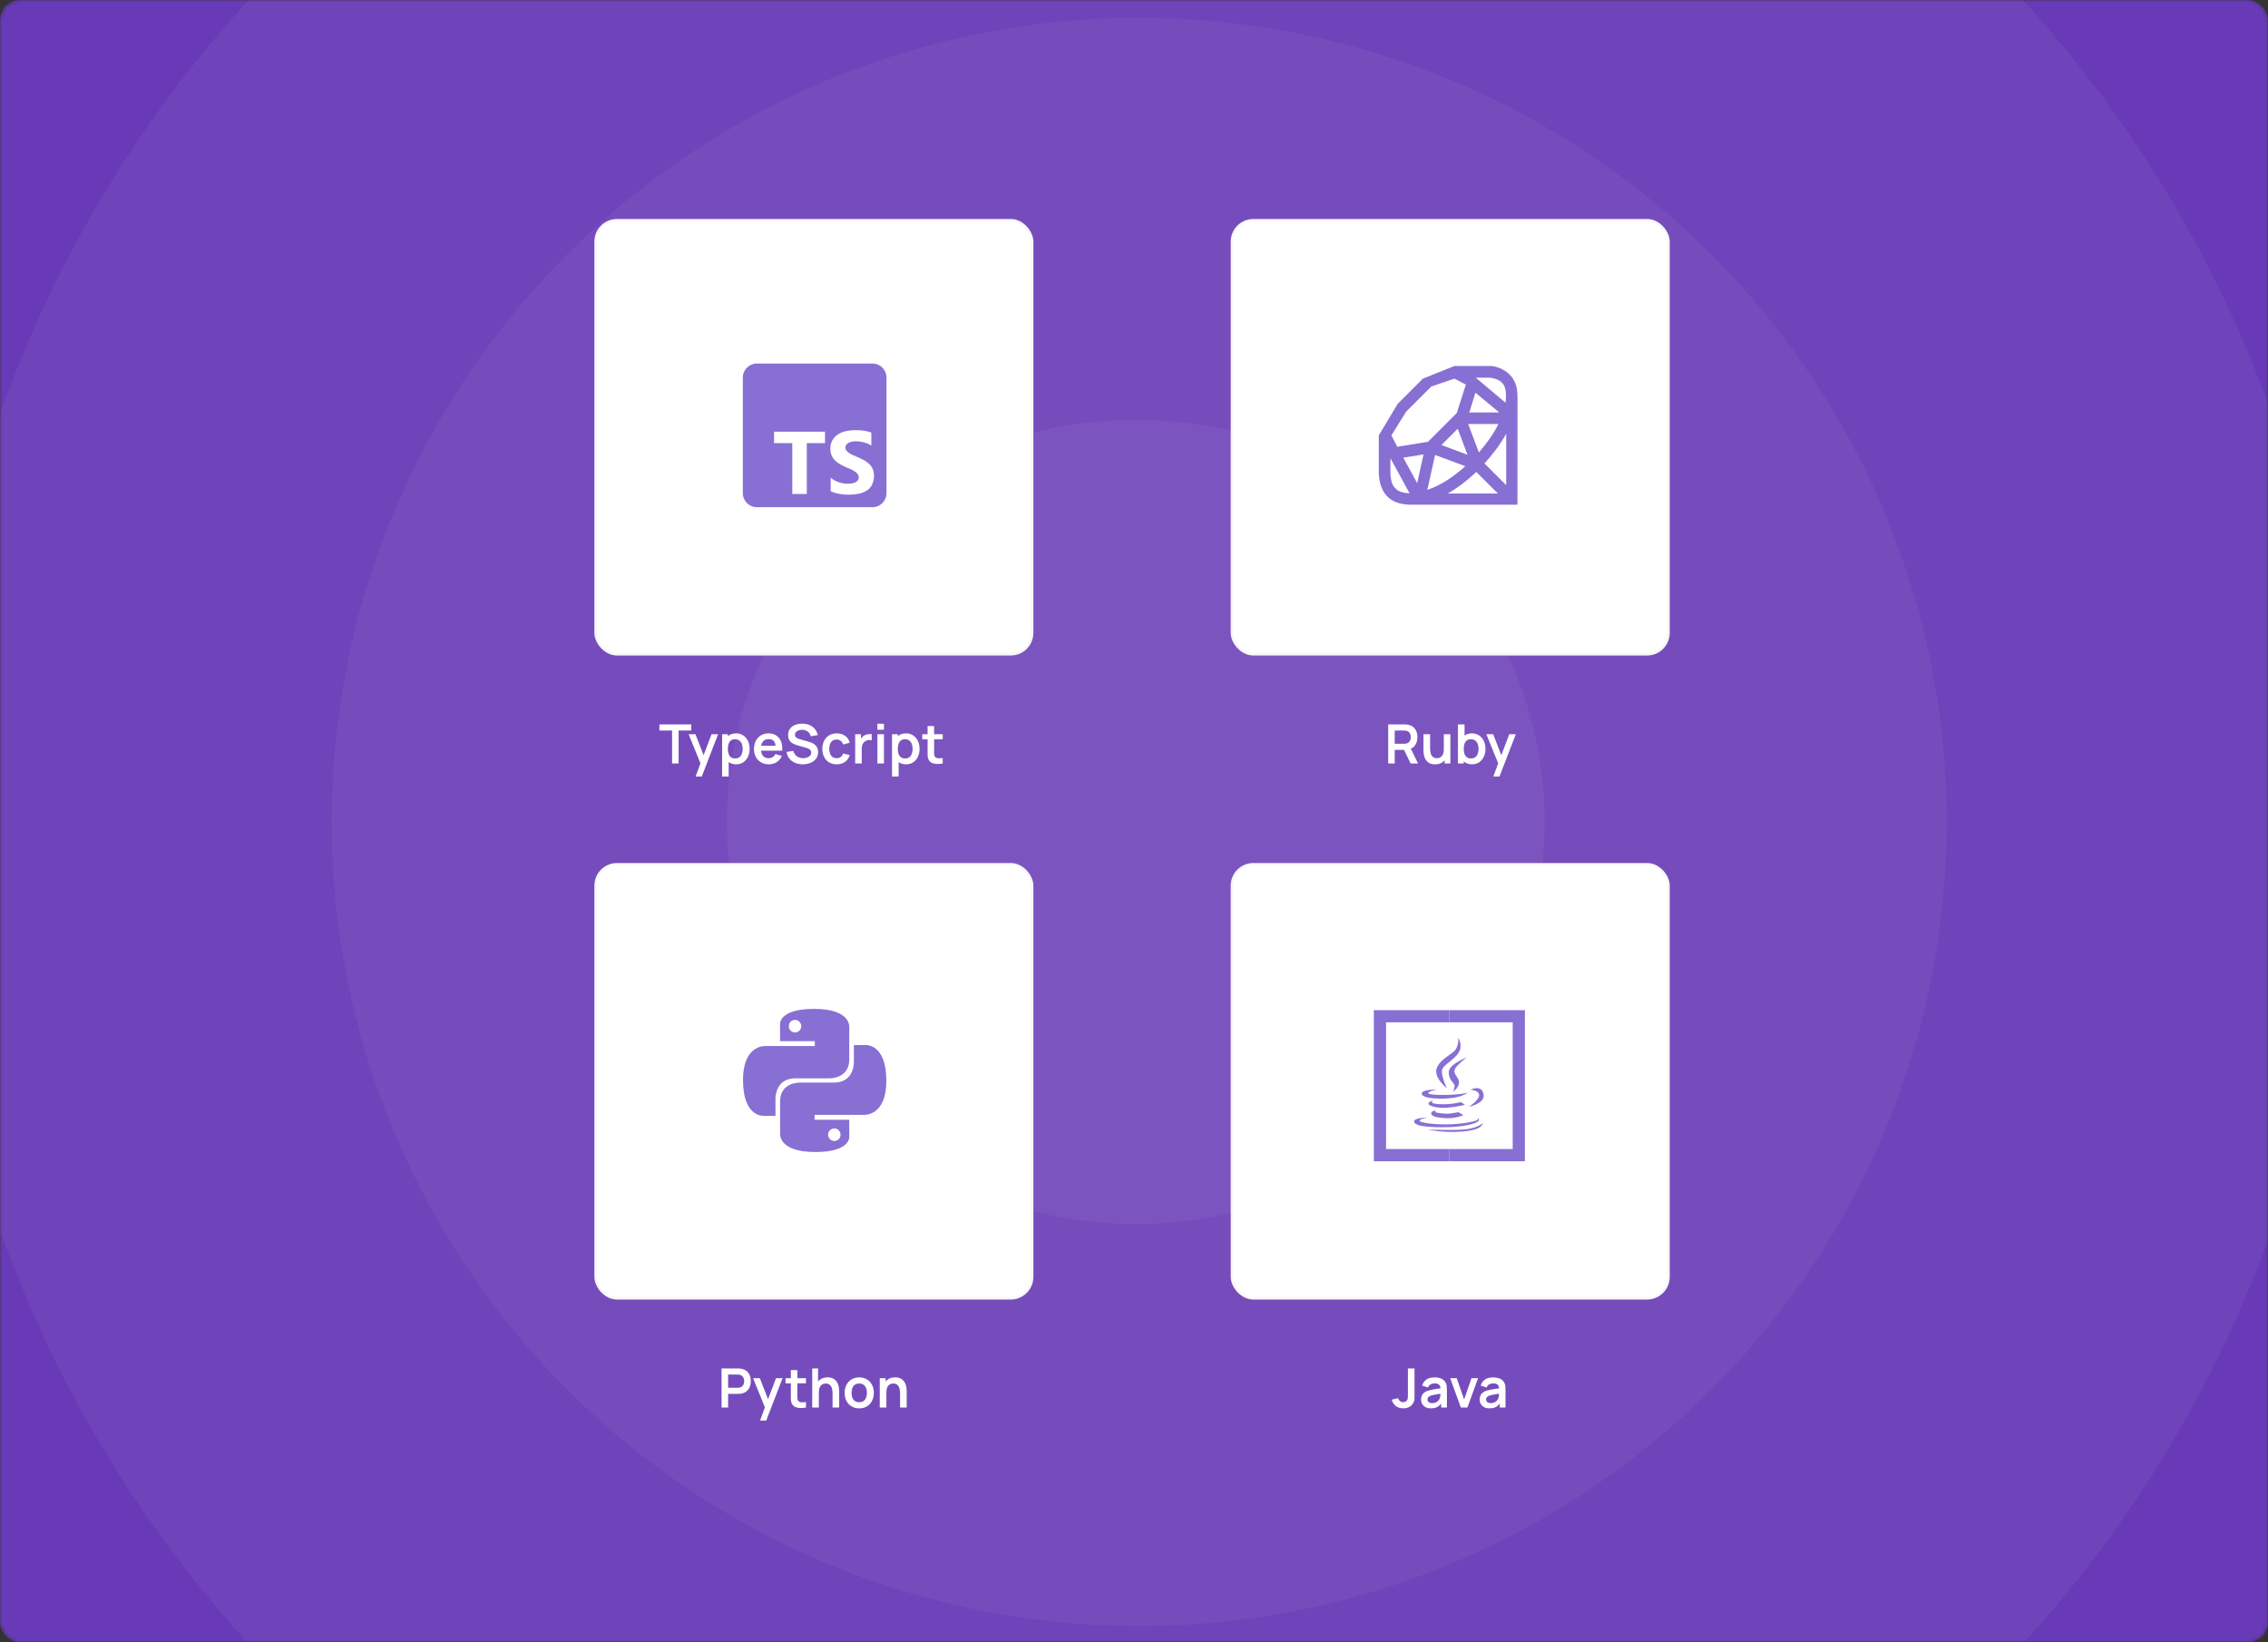 <svg width="580" height="420" viewBox="0 0 580 420" fill="none" xmlns="http://www.w3.org/2000/svg">
<rect x="0" y="0" width="580" height="420" fill="#333333" stroke="none"/>
<mask id="mask0_2476_44696" style="mask-type:alpha" maskUnits="userSpaceOnUse" x="0" y="0" width="580" height="420">
<rect width="580" height="420" rx="5" fill="#3EDE9C"/>
</mask>
<g mask="url(#mask0_2476_44696)">
<rect width="580" height="420" rx="5" fill="#683AB7"/>
<ellipse cx="290.454" cy="210.197" rx="310.197" ry="308.454" transform="rotate(-90 290.454 210.197)" fill="white" fill-opacity="0.05"/>
<ellipse cx="291.328" cy="210.197" rx="205.636" ry="206.508" transform="rotate(-90 291.328 210.197)" fill="white" fill-opacity="0.05"/>
<ellipse cx="290.451" cy="210.198" rx="102.818" ry="104.561" transform="rotate(-90 290.451 210.198)" fill="white" fill-opacity="0.05"/>
</g>
<rect x="152.315" y="56.315" width="111.641" height="111.01" rx="5.469" fill="white" stroke="#F7F7F8" stroke-width="0.631"/>
<path d="M171.869 195.256V186.829H168.634V185.26H176.777V186.829H173.542V195.256H171.869ZM177.897 198.588L179.34 194.624L179.368 195.79L176.099 187.759H177.841L180.16 193.701H179.715L181.971 187.759H183.644L179.465 198.588H177.897ZM188.282 195.464C187.551 195.464 186.938 195.291 186.443 194.943C185.948 194.596 185.575 194.124 185.325 193.527C185.075 192.926 184.95 192.252 184.95 191.507C184.95 190.753 185.075 190.077 185.325 189.48C185.575 188.883 185.941 188.414 186.422 188.071C186.908 187.724 187.507 187.55 188.22 187.55C188.928 187.55 189.541 187.724 190.06 188.071C190.583 188.414 190.987 188.883 191.274 189.48C191.561 190.073 191.705 190.748 191.705 191.507C191.705 192.257 191.564 192.93 191.281 193.527C190.999 194.124 190.601 194.596 190.087 194.943C189.574 195.291 188.972 195.464 188.282 195.464ZM184.666 198.588V187.759H186.144V193.021H186.353V198.588H184.666ZM188.026 193.965C188.461 193.965 188.819 193.856 189.102 193.638C189.384 193.421 189.592 193.127 189.726 192.757C189.865 192.382 189.935 191.965 189.935 191.507C189.935 191.054 189.865 190.642 189.726 190.272C189.588 189.897 189.372 189.601 189.081 189.383C188.789 189.161 188.419 189.05 187.97 189.05C187.544 189.05 187.197 189.154 186.929 189.362C186.66 189.566 186.461 189.853 186.332 190.223C186.207 190.589 186.144 191.017 186.144 191.507C186.144 191.993 186.207 192.421 186.332 192.792C186.461 193.162 186.663 193.451 186.936 193.659C187.213 193.863 187.577 193.965 188.026 193.965ZM196.643 195.464C195.884 195.464 195.218 195.3 194.644 194.971C194.07 194.643 193.621 194.187 193.297 193.604C192.978 193.021 192.818 192.35 192.818 191.591C192.818 190.771 192.976 190.061 193.29 189.459C193.605 188.853 194.042 188.384 194.602 188.05C195.162 187.717 195.81 187.55 196.546 187.55C197.324 187.55 197.983 187.733 198.525 188.099C199.071 188.46 199.476 188.971 199.739 189.633C200.003 190.295 200.103 191.075 200.038 191.972H198.379V191.362C198.374 190.547 198.231 189.952 197.948 189.577C197.666 189.203 197.222 189.015 196.616 189.015C195.931 189.015 195.422 189.228 195.088 189.654C194.755 190.075 194.589 190.693 194.589 191.507C194.589 192.266 194.755 192.854 195.088 193.271C195.422 193.687 195.907 193.895 196.546 193.895C196.958 193.895 197.312 193.805 197.608 193.625C197.909 193.439 198.14 193.173 198.302 192.826L199.955 193.326C199.668 194.002 199.223 194.527 198.622 194.902C198.025 195.277 197.365 195.464 196.643 195.464ZM194.061 191.972V190.709H199.219V191.972H194.061ZM205.287 195.464C204.555 195.464 203.896 195.337 203.308 195.082C202.725 194.828 202.244 194.464 201.864 193.992C201.49 193.516 201.251 192.951 201.149 192.299L202.885 192.035C203.033 192.627 203.336 193.085 203.794 193.409C204.257 193.733 204.789 193.895 205.391 193.895C205.747 193.895 206.083 193.84 206.397 193.729C206.712 193.618 206.967 193.456 207.161 193.243C207.36 193.03 207.459 192.768 207.459 192.458C207.459 192.319 207.436 192.192 207.39 192.077C207.344 191.956 207.274 191.85 207.182 191.757C207.094 191.665 206.978 191.581 206.835 191.507C206.696 191.429 206.534 191.362 206.349 191.306L203.766 190.542C203.544 190.478 203.304 190.392 203.044 190.286C202.79 190.174 202.547 190.024 202.316 189.834C202.089 189.64 201.901 189.395 201.753 189.099C201.61 188.798 201.538 188.427 201.538 187.988C201.538 187.345 201.7 186.805 202.024 186.37C202.353 185.931 202.792 185.602 203.343 185.385C203.898 185.167 204.514 185.061 205.189 185.065C205.874 185.07 206.485 185.188 207.022 185.419C207.559 185.646 208.008 185.977 208.369 186.412C208.73 186.847 208.984 187.372 209.132 187.988L207.334 188.3C207.26 187.948 207.117 187.65 206.904 187.405C206.696 187.155 206.439 186.965 206.134 186.835C205.833 186.706 205.511 186.636 205.169 186.627C204.835 186.623 204.525 186.674 204.238 186.78C203.956 186.882 203.727 187.03 203.551 187.224C203.38 187.419 203.294 187.645 203.294 187.905C203.294 188.15 203.368 188.351 203.517 188.508C203.665 188.661 203.847 188.784 204.065 188.876C204.287 188.964 204.511 189.038 204.738 189.099L206.529 189.598C206.775 189.663 207.05 189.751 207.355 189.862C207.661 189.973 207.955 190.128 208.237 190.327C208.519 190.526 208.751 190.788 208.931 191.112C209.116 191.436 209.209 191.847 209.209 192.347C209.209 192.866 209.1 193.321 208.882 193.715C208.67 194.104 208.38 194.427 208.015 194.687C207.649 194.946 207.23 195.14 206.758 195.27C206.291 195.399 205.8 195.464 205.287 195.464ZM213.967 195.464C213.194 195.464 212.535 195.293 211.989 194.95C211.443 194.603 211.024 194.131 210.732 193.534C210.445 192.937 210.299 192.262 210.295 191.507C210.299 190.739 210.45 190.059 210.746 189.466C211.047 188.869 211.473 188.402 212.023 188.064C212.574 187.722 213.229 187.55 213.988 187.55C214.839 187.55 215.559 187.766 216.147 188.196C216.739 188.622 217.126 189.205 217.306 189.945L215.64 190.397C215.51 189.994 215.295 189.682 214.994 189.459C214.694 189.233 214.351 189.119 213.967 189.119C213.532 189.119 213.173 189.223 212.891 189.432C212.609 189.635 212.4 189.918 212.266 190.279C212.132 190.64 212.065 191.049 212.065 191.507C212.065 192.22 212.225 192.796 212.544 193.236C212.863 193.675 213.338 193.895 213.967 193.895C214.411 193.895 214.761 193.793 215.015 193.59C215.274 193.386 215.469 193.092 215.598 192.708L217.306 193.09C217.075 193.854 216.67 194.441 216.091 194.853C215.513 195.26 214.805 195.464 213.967 195.464ZM218.697 195.256V187.759H220.176V189.584L219.995 189.348C220.088 189.099 220.21 188.872 220.363 188.668C220.52 188.46 220.708 188.289 220.925 188.154C221.111 188.029 221.314 187.932 221.536 187.863C221.763 187.789 221.994 187.745 222.23 187.731C222.466 187.712 222.696 187.722 222.918 187.759V189.321C222.696 189.256 222.439 189.235 222.147 189.258C221.86 189.281 221.601 189.362 221.37 189.501C221.138 189.626 220.949 189.786 220.8 189.98C220.657 190.174 220.551 190.397 220.481 190.647C220.412 190.892 220.377 191.158 220.377 191.445V195.256H218.697ZM224.381 186.62V185.086H226.054V186.62H224.381ZM224.381 195.256V187.759H226.054V195.256H224.381ZM231.736 195.464C231.005 195.464 230.392 195.291 229.897 194.943C229.402 194.596 229.029 194.124 228.779 193.527C228.529 192.926 228.404 192.252 228.404 191.507C228.404 190.753 228.529 190.077 228.779 189.48C229.029 188.883 229.395 188.414 229.876 188.071C230.362 187.724 230.961 187.55 231.674 187.55C232.382 187.55 232.995 187.724 233.513 188.071C234.036 188.414 234.441 188.883 234.728 189.48C235.015 190.073 235.159 190.748 235.159 191.507C235.159 192.257 235.017 192.93 234.735 193.527C234.453 194.124 234.055 194.596 233.541 194.943C233.028 195.291 232.426 195.464 231.736 195.464ZM228.12 198.588V187.759H229.598V193.021H229.807V198.588H228.12ZM231.479 193.965C231.915 193.965 232.273 193.856 232.555 193.638C232.838 193.421 233.046 193.127 233.18 192.757C233.319 192.382 233.388 191.965 233.388 191.507C233.388 191.054 233.319 190.642 233.18 190.272C233.041 189.897 232.826 189.601 232.535 189.383C232.243 189.161 231.873 189.05 231.424 189.05C230.998 189.05 230.651 189.154 230.383 189.362C230.114 189.566 229.915 189.853 229.786 190.223C229.661 190.589 229.598 191.017 229.598 191.507C229.598 191.993 229.661 192.421 229.786 192.792C229.915 193.162 230.117 193.451 230.39 193.659C230.667 193.863 231.031 193.965 231.479 193.965ZM241.083 195.256C240.588 195.348 240.102 195.388 239.625 195.374C239.153 195.365 238.73 195.279 238.355 195.117C237.98 194.95 237.695 194.689 237.501 194.333C237.33 194.009 237.239 193.678 237.23 193.34C237.221 193.002 237.216 192.62 237.216 192.195V185.676H238.882V192.097C238.882 192.398 238.885 192.662 238.889 192.889C238.899 193.115 238.947 193.301 239.035 193.444C239.202 193.722 239.468 193.877 239.833 193.909C240.199 193.942 240.615 193.923 241.083 193.854V195.256ZM235.856 189.071V187.759H241.083V189.071H235.856Z" fill="white"/>
<rect x="315.05" y="56.315" width="111.641" height="111.01" rx="5.469" fill="white" stroke="#F7F7F8" stroke-width="0.631"/>
<path d="M355.003 195.256V185.26H359.133C359.23 185.26 359.355 185.264 359.508 185.274C359.661 185.278 359.802 185.292 359.931 185.315C360.51 185.403 360.987 185.595 361.361 185.891C361.741 186.188 362.021 186.562 362.201 187.016C362.386 187.465 362.479 187.965 362.479 188.515C362.479 189.33 362.273 190.031 361.861 190.619C361.449 191.202 360.818 191.563 359.966 191.702L359.251 191.764H356.676V195.256H355.003ZM360.744 195.256L358.772 191.188L360.473 190.813L362.639 195.256H360.744ZM356.676 190.202H359.064C359.156 190.202 359.26 190.198 359.376 190.188C359.492 190.179 359.598 190.161 359.695 190.133C359.973 190.063 360.191 189.941 360.348 189.765C360.51 189.589 360.623 189.39 360.688 189.168C360.757 188.946 360.792 188.728 360.792 188.515C360.792 188.303 360.757 188.085 360.688 187.863C360.623 187.636 360.51 187.435 360.348 187.259C360.191 187.083 359.973 186.96 359.695 186.891C359.598 186.863 359.492 186.847 359.376 186.842C359.26 186.833 359.156 186.829 359.064 186.829H356.676V190.202ZM366.979 195.471C366.424 195.471 365.966 195.378 365.605 195.193C365.244 195.008 364.957 194.772 364.744 194.485C364.531 194.198 364.374 193.893 364.272 193.569C364.17 193.245 364.103 192.94 364.071 192.653C364.043 192.361 364.029 192.125 364.029 191.945V187.759H365.723V191.368C365.723 191.6 365.739 191.861 365.772 192.153C365.804 192.44 365.878 192.717 365.994 192.986C366.114 193.25 366.29 193.467 366.521 193.638C366.757 193.81 367.074 193.895 367.472 193.895C367.685 193.895 367.896 193.861 368.104 193.791C368.312 193.722 368.5 193.604 368.666 193.437C368.838 193.266 368.974 193.032 369.076 192.736C369.178 192.44 369.229 192.065 369.229 191.611L370.221 192.035C370.221 192.674 370.096 193.252 369.846 193.77C369.601 194.289 369.238 194.703 368.757 195.013C368.275 195.318 367.683 195.471 366.979 195.471ZM369.43 195.256V192.93H369.229V187.759H370.909V195.256H369.43ZM376.462 195.464C375.73 195.464 375.117 195.291 374.622 194.943C374.127 194.596 373.754 194.124 373.504 193.527C373.255 192.926 373.13 192.252 373.13 191.507C373.13 190.753 373.255 190.077 373.504 189.48C373.754 188.883 374.12 188.414 374.601 188.071C375.087 187.724 375.686 187.55 376.399 187.55C377.107 187.55 377.72 187.724 378.239 188.071C378.762 188.414 379.167 188.883 379.454 189.48C379.74 190.073 379.884 190.748 379.884 191.507C379.884 192.257 379.743 192.93 379.46 193.527C379.178 194.124 378.78 194.596 378.266 194.943C377.753 195.291 377.151 195.464 376.462 195.464ZM372.845 195.256V185.26H374.532V189.994H374.324V195.256H372.845ZM376.205 193.965C376.64 193.965 376.998 193.856 377.281 193.638C377.563 193.421 377.771 193.127 377.906 192.757C378.044 192.382 378.114 191.965 378.114 191.507C378.114 191.054 378.044 190.642 377.906 190.272C377.767 189.897 377.551 189.601 377.26 189.383C376.968 189.161 376.598 189.05 376.149 189.05C375.723 189.05 375.376 189.154 375.108 189.362C374.84 189.566 374.641 189.853 374.511 190.223C374.386 190.589 374.324 191.017 374.324 191.507C374.324 191.993 374.386 192.421 374.511 192.792C374.641 193.162 374.842 193.451 375.115 193.659C375.393 193.863 375.756 193.965 376.205 193.965ZM381.898 198.588L383.342 194.624L383.37 195.79L380.1 187.759H381.843L384.161 193.701H383.717L385.973 187.759H387.646L383.467 198.588H381.898Z" fill="white"/>
<rect x="152.315" y="221.017" width="111.641" height="111.01" rx="5.469" fill="white" stroke="#F7F7F8" stroke-width="0.631"/>
<g clip-path="url(#clip0_2476_44696)">
<path d="M208.208 258.011C198.904 258.011 199.485 262.061 199.485 262.061L199.496 266.258H208.374V267.518H195.969C195.969 267.518 190.016 266.84 190.016 276.264C190.016 285.689 195.212 285.354 195.212 285.354H198.313V280.981C198.313 280.981 198.146 275.764 203.427 275.764H212.232C212.232 275.764 217.18 275.845 217.18 270.964V262.894C217.18 262.894 217.931 258.011 208.208 258.011ZM203.312 260.833C204.196 260.833 204.91 261.549 204.91 262.436C204.91 263.323 204.196 264.04 203.312 264.04C202.429 264.04 201.715 263.323 201.715 262.436C201.715 261.549 202.429 260.833 203.312 260.833Z" fill="#886FD3"/>
<path d="M208.47 294.612C217.773 294.612 217.192 290.561 217.192 290.561L217.182 286.365H208.304V285.105H220.708C220.708 285.105 226.662 285.783 226.662 276.359C226.662 266.934 221.466 267.268 221.466 267.268H218.364V271.642C218.364 271.642 218.532 276.858 213.251 276.858H204.445C204.445 276.858 199.498 276.778 199.498 281.659V289.728C199.498 289.728 198.747 294.612 208.47 294.612ZM213.365 291.79C212.482 291.79 211.768 291.073 211.768 290.187C211.768 289.3 212.482 288.583 213.365 288.583C214.248 288.583 214.962 289.3 214.962 290.187C214.962 291.073 214.248 291.79 213.365 291.79Z" fill="#886FD3"/>
</g>
<path d="M184.527 359.957V349.961H188.657C188.754 349.961 188.879 349.966 189.032 349.975C189.185 349.979 189.326 349.993 189.455 350.016C190.034 350.104 190.51 350.296 190.885 350.593C191.265 350.889 191.545 351.264 191.725 351.717C191.91 352.166 192.003 352.666 192.003 353.217C192.003 353.763 191.91 354.262 191.725 354.716C191.54 355.165 191.258 355.537 190.878 355.834C190.504 356.13 190.029 356.322 189.455 356.41C189.326 356.428 189.182 356.442 189.025 356.451C188.872 356.461 188.75 356.465 188.657 356.465H186.2V359.957H184.527ZM186.2 354.903H188.588C188.68 354.903 188.784 354.899 188.9 354.89C189.016 354.88 189.122 354.862 189.219 354.834C189.497 354.765 189.715 354.642 189.872 354.466C190.034 354.29 190.147 354.091 190.212 353.869C190.281 353.647 190.316 353.429 190.316 353.217C190.316 353.004 190.281 352.786 190.212 352.564C190.147 352.337 190.034 352.136 189.872 351.96C189.715 351.784 189.497 351.662 189.219 351.592C189.122 351.564 189.016 351.548 188.9 351.544C188.784 351.534 188.68 351.53 188.588 351.53H186.2V354.903ZM194.379 363.289L195.823 359.325L195.851 360.492L192.582 352.46H194.324L196.642 358.402H196.198L198.454 352.46H200.127L195.948 363.289H194.379ZM206.113 359.957C205.617 360.05 205.131 360.089 204.655 360.075C204.183 360.066 203.759 359.98 203.384 359.818C203.01 359.652 202.725 359.39 202.531 359.034C202.359 358.71 202.269 358.379 202.26 358.041C202.251 357.703 202.246 357.321 202.246 356.896V350.377H203.912V356.799C203.912 357.099 203.914 357.363 203.919 357.59C203.928 357.817 203.977 358.002 204.065 358.145C204.231 358.423 204.497 358.578 204.863 358.61C205.229 358.643 205.645 358.624 206.113 358.555V359.957ZM200.885 353.772V352.46H206.113V353.772H200.885ZM212.91 359.957V356.347C212.91 356.111 212.894 355.85 212.862 355.563C212.829 355.276 212.753 355.001 212.633 354.737C212.517 354.468 212.341 354.249 212.105 354.077C211.874 353.906 211.559 353.821 211.161 353.821C210.948 353.821 210.737 353.855 210.529 353.925C210.321 353.994 210.131 354.114 209.96 354.286C209.793 354.452 209.659 354.684 209.557 354.98C209.455 355.271 209.405 355.646 209.405 356.104L208.412 355.681C208.412 355.042 208.535 354.464 208.78 353.945C209.03 353.427 209.395 353.015 209.877 352.71C210.358 352.4 210.95 352.245 211.654 352.245C212.209 352.245 212.667 352.337 213.028 352.522C213.389 352.708 213.676 352.944 213.889 353.23C214.102 353.517 214.259 353.823 214.361 354.147C214.463 354.471 214.528 354.778 214.555 355.07C214.588 355.357 214.604 355.591 214.604 355.771V359.957H212.91ZM207.711 359.957V349.961H209.203V355.223H209.405V359.957H207.711ZM219.727 360.165C218.977 360.165 218.322 359.996 217.762 359.659C217.202 359.321 216.767 358.856 216.457 358.263C216.152 357.666 215.999 356.981 215.999 356.208C215.999 355.422 216.156 354.732 216.471 354.14C216.786 353.547 217.223 353.085 217.783 352.751C218.343 352.418 218.991 352.252 219.727 352.252C220.481 352.252 221.138 352.421 221.698 352.758C222.258 353.096 222.693 353.564 223.003 354.161C223.313 354.753 223.468 355.436 223.468 356.208C223.468 356.986 223.311 357.673 222.996 358.27C222.686 358.863 222.251 359.328 221.691 359.665C221.131 359.999 220.476 360.165 219.727 360.165ZM219.727 358.596C220.393 358.596 220.888 358.374 221.212 357.93C221.536 357.486 221.698 356.912 221.698 356.208C221.698 355.482 221.534 354.903 221.205 354.473C220.877 354.038 220.384 353.821 219.727 353.821C219.278 353.821 218.908 353.922 218.616 354.126C218.329 354.325 218.116 354.605 217.977 354.966C217.839 355.322 217.769 355.736 217.769 356.208C217.769 356.935 217.933 357.516 218.262 357.951C218.595 358.381 219.083 358.596 219.727 358.596ZM230.183 359.957V356.347C230.183 356.111 230.167 355.85 230.135 355.563C230.102 355.276 230.026 355.001 229.906 354.737C229.79 354.468 229.614 354.249 229.378 354.077C229.147 353.906 228.832 353.821 228.434 353.821C228.221 353.821 228.01 353.855 227.802 353.925C227.594 353.994 227.404 354.114 227.233 354.286C227.066 354.452 226.932 354.684 226.83 354.98C226.729 355.271 226.678 355.646 226.678 356.104L225.685 355.681C225.685 355.042 225.808 354.464 226.053 353.945C226.303 353.427 226.668 353.015 227.15 352.71C227.631 352.4 228.223 352.245 228.927 352.245C229.482 352.245 229.94 352.337 230.301 352.522C230.662 352.708 230.949 352.944 231.162 353.23C231.375 353.517 231.532 353.823 231.634 354.147C231.736 354.471 231.801 354.778 231.828 355.07C231.861 355.357 231.877 355.591 231.877 355.771V359.957H230.183ZM224.984 359.957V352.46H226.476V354.785H226.678V359.957H224.984Z" fill="white"/>
<rect x="315.05" y="221.017" width="111.641" height="111.01" rx="5.469" fill="white" stroke="#F7F7F8" stroke-width="0.631"/>
<path d="M358.873 360.165C358.109 360.165 357.473 359.966 356.964 359.568C356.46 359.17 356.106 358.633 355.902 357.958L357.554 357.562C357.605 357.844 357.753 358.087 357.998 358.291C358.244 358.495 358.514 358.596 358.811 358.596C359.005 358.596 359.211 358.546 359.428 358.444C359.646 358.337 359.808 358.168 359.914 357.937C359.979 357.789 360.016 357.613 360.025 357.409C360.039 357.201 360.046 356.96 360.046 356.687V349.961H361.74V356.687C361.74 356.998 361.738 357.271 361.733 357.507C361.733 357.738 361.71 357.958 361.664 358.166C361.622 358.37 361.536 358.58 361.407 358.798C361.134 359.27 360.777 359.617 360.338 359.839C359.898 360.057 359.41 360.165 358.873 360.165ZM365.926 360.165C365.384 360.165 364.926 360.063 364.551 359.86C364.176 359.652 363.892 359.376 363.697 359.034C363.507 358.691 363.413 358.314 363.413 357.902C363.413 357.541 363.473 357.217 363.593 356.93C363.713 356.639 363.899 356.389 364.148 356.181C364.398 355.968 364.722 355.794 365.12 355.66C365.421 355.563 365.773 355.475 366.175 355.396C366.583 355.318 367.022 355.246 367.494 355.181C367.971 355.112 368.469 355.038 368.987 354.959L368.39 355.299C368.394 354.781 368.279 354.399 368.043 354.154C367.807 353.908 367.409 353.786 366.849 353.786C366.511 353.786 366.185 353.864 365.87 354.022C365.555 354.179 365.335 354.45 365.211 354.834L363.683 354.355C363.868 353.721 364.22 353.212 364.738 352.828C365.261 352.444 365.965 352.252 366.849 352.252C367.515 352.252 368.101 352.36 368.605 352.578C369.114 352.795 369.491 353.152 369.737 353.647C369.871 353.911 369.952 354.181 369.98 354.459C370.007 354.732 370.021 355.031 370.021 355.355V359.957H368.556V358.333L368.799 358.596C368.462 359.138 368.066 359.536 367.612 359.79C367.163 360.04 366.601 360.165 365.926 360.165ZM366.259 358.832C366.638 358.832 366.962 358.765 367.231 358.631C367.499 358.497 367.712 358.333 367.869 358.138C368.031 357.944 368.14 357.761 368.195 357.59C368.283 357.377 368.332 357.134 368.341 356.861C368.355 356.583 368.362 356.359 368.362 356.188L368.876 356.34C368.371 356.419 367.939 356.488 367.578 356.549C367.217 356.609 366.907 356.667 366.647 356.722C366.388 356.773 366.159 356.831 365.96 356.896C365.766 356.965 365.602 357.046 365.467 357.139C365.333 357.231 365.229 357.338 365.155 357.458C365.086 357.578 365.051 357.719 365.051 357.881C365.051 358.067 365.097 358.231 365.19 358.374C365.282 358.513 365.416 358.624 365.592 358.708C365.773 358.791 365.995 358.832 366.259 358.832ZM373.584 359.957L370.863 352.46H372.536L374.424 357.895L376.305 352.46H377.985L375.264 359.957H373.584ZM380.907 360.165C380.366 360.165 379.908 360.063 379.533 359.86C379.158 359.652 378.873 359.376 378.679 359.034C378.489 358.691 378.394 358.314 378.394 357.902C378.394 357.541 378.455 357.217 378.575 356.93C378.695 356.639 378.88 356.389 379.13 356.181C379.38 355.968 379.704 355.794 380.102 355.66C380.403 355.563 380.755 355.475 381.157 355.396C381.564 355.318 382.004 355.246 382.476 355.181C382.953 355.112 383.45 355.038 383.969 354.959L383.372 355.299C383.376 354.781 383.261 354.399 383.025 354.154C382.789 353.908 382.391 353.786 381.831 353.786C381.493 353.786 381.166 353.864 380.852 354.022C380.537 354.179 380.317 354.45 380.192 354.834L378.665 354.355C378.85 353.721 379.202 353.212 379.72 352.828C380.243 352.444 380.947 352.252 381.831 352.252C382.497 352.252 383.082 352.36 383.587 352.578C384.096 352.795 384.473 353.152 384.718 353.647C384.853 353.911 384.934 354.181 384.961 354.459C384.989 354.732 385.003 355.031 385.003 355.355V359.957H383.538V358.333L383.781 358.596C383.443 359.138 383.048 359.536 382.594 359.79C382.145 360.04 381.583 360.165 380.907 360.165ZM381.24 358.832C381.62 358.832 381.944 358.765 382.212 358.631C382.481 358.497 382.694 358.333 382.851 358.138C383.013 357.944 383.122 357.761 383.177 357.59C383.265 357.377 383.314 357.134 383.323 356.861C383.337 356.583 383.344 356.359 383.344 356.188L383.858 356.34C383.353 356.419 382.92 356.488 382.559 356.549C382.198 356.609 381.888 356.667 381.629 356.722C381.37 356.773 381.141 356.831 380.942 356.896C380.748 356.965 380.583 357.046 380.449 357.139C380.315 357.231 380.211 357.338 380.137 357.458C380.067 357.578 380.033 357.719 380.033 357.881C380.033 358.067 380.079 358.231 380.171 358.374C380.264 358.513 380.398 358.624 380.574 358.708C380.755 358.791 380.977 358.832 381.24 358.832Z" fill="white"/>
<path d="M223.119 92.969H193.556C191.575 92.969 189.969 94.575 189.969 96.556V126.118C189.969 128.1 191.575 129.706 193.556 129.706H223.119C225.1 129.706 226.706 128.1 226.706 126.118V96.556C226.706 94.575 225.1 92.969 223.119 92.969Z" fill="#886FD3"/>
<path fill-rule="evenodd" clip-rule="evenodd" d="M212.438 122.067V125.623C213.028 125.922 213.748 126.142 214.549 126.291C215.35 126.441 216.223 126.512 217.097 126.512C217.97 126.512 218.771 126.434 219.572 126.27C220.372 126.107 221.027 125.836 221.61 125.488C222.199 125.111 222.702 124.634 222.993 123.994C223.284 123.354 223.51 122.643 223.51 121.718C223.51 121.071 223.408 120.509 223.211 120.011C223.015 119.513 222.731 119.086 222.338 118.731C221.966 118.354 221.537 118.02 221.027 117.735C220.518 117.451 219.936 117.152 219.28 116.882C218.8 116.69 218.407 116.505 217.97 116.32C217.592 116.135 217.264 115.95 217.024 115.765C216.755 115.573 216.551 115.374 216.405 115.168C216.26 114.954 216.187 114.719 216.187 114.456C216.187 114.214 216.252 113.994 216.383 113.795C216.515 113.596 216.696 113.432 216.929 113.29C217.162 113.148 217.453 113.041 217.803 112.963C218.145 112.884 218.523 112.849 218.968 112.849C219.273 112.849 219.593 112.871 219.914 112.916C220.249 112.961 220.591 113.03 220.933 113.122C221.275 113.214 221.61 113.328 221.952 113.47C222.272 113.613 222.571 113.776 222.825 113.961V110.618C222.272 110.412 221.661 110.256 221.006 110.156C220.351 110.057 219.623 110.007 218.749 110.007C217.876 110.007 217.075 110.099 216.274 110.277C215.474 110.455 214.818 110.739 214.236 111.13C213.647 111.515 213.217 111.984 212.853 112.624C212.511 113.222 212.344 113.904 212.344 114.758C212.344 115.825 212.657 116.749 213.29 117.461C213.916 118.243 214.891 118.812 216.129 119.381C216.631 119.58 217.075 119.779 217.512 119.971C217.948 120.163 218.312 120.362 218.604 120.569C218.917 120.775 219.164 121.003 219.331 121.244C219.513 121.486 219.608 121.771 219.608 122.098C219.608 122.326 219.551 122.539 219.441 122.738C219.33 122.937 219.157 123.108 218.924 123.25C218.691 123.392 218.407 123.506 218.05 123.592C217.708 123.67 217.322 123.712 216.813 123.712C216.012 123.712 215.212 123.577 214.484 123.307C213.683 123.037 212.955 122.631 212.3 122.098L212.438 122.067ZM206.324 113.318H210.982V110.402H197.953V113.318H202.612V126.334H206.324V113.318Z" fill="white"/>
<path d="M371.949 93.601L363.888 96.826L357.438 103.275L352.602 111.337V121.01C352.7 124.567 354.133 126.806 355.958 127.906C357.669 128.938 359.621 129.041 360.663 129.072C360.732 129.073 388.064 129.064 388.064 129.064C388.064 129.064 388.072 101.679 388.072 101.663C388.078 100.85 387.993 99.663 387.785 98.854C387.155 96.389 385.089 94.193 381.623 93.601H371.949ZM377.41 96.595H381.204C383.783 97.037 384.68 98.108 384.997 99.694C385.271 101.061 385.081 102.472 384.997 102.978L377.41 96.595ZM371.949 96.826L374.866 98.354L372.552 105.618L365.197 112.973L357.332 114.268L355.826 111.337L359.588 105.29L366.037 98.841L371.949 96.826ZM377.318 100.436L383.424 105.479H375.744L377.318 100.436ZM375.467 108.439H383.193C381.908 111.05 380.172 113.421 378.197 115.703L375.467 108.439ZM372.784 109.642L375.282 116.304L368.62 113.807L372.784 109.642ZM385.183 110.937V124.075L379.632 118.524C381.716 116.199 383.649 113.713 385.183 110.937ZM364.041 116.21L362.422 123.566L358.859 117.044L364.041 116.21ZM367.001 116.349L374.727 119.217C371.783 121.836 368.65 124.056 365.011 125.278L367.001 116.349ZM355.575 117.183L360.478 126.157C359.563 126.11 358.443 125.994 357.563 125.463C356.555 124.856 355.663 123.824 355.573 121.022V120.975V117.183H355.575ZM377.549 120.697L383.053 126.202H370.24C372.934 124.685 375.328 122.745 377.549 120.697Z" fill="#886FD3"/>
<g clip-path="url(#clip1_2476_44696)">
<path d="M370.648 258.334V261.456H386.845V293.849H370.648V296.971H389.967V258.334H370.648Z" fill="#886FD3"/>
<path d="M354.458 293.849V261.456H370.655V258.334H351.336V296.971H370.655V293.849H354.458Z" fill="#886FD3"/>
<path d="M370.035 278.31C370.035 278.31 368.69 275.722 368.741 273.826C368.777 272.477 371.825 271.137 373.023 269.196C374.221 267.25 372.877 265.359 372.877 265.359C372.877 265.359 373.174 266.754 372.376 268.2C371.583 269.64 368.64 270.49 367.493 272.981C366.351 275.474 370.035 278.31 370.035 278.31Z" fill="#886FD3"/>
<path d="M375.077 270.439C375.077 270.439 370.492 272.182 370.492 274.174C370.492 276.17 371.736 276.817 371.938 277.464C372.136 278.111 371.59 279.209 371.59 279.209C371.59 279.209 373.383 277.96 373.08 276.52C372.783 275.074 371.386 274.624 372.186 273.178C372.722 272.213 375.077 270.439 375.077 270.439Z" fill="#886FD3"/>
<path d="M369.545 280.943C373.78 280.791 375.321 279.456 375.321 279.456C372.582 280.204 365.308 280.153 365.257 279.607C365.207 279.057 367.497 278.607 367.497 278.607C367.497 278.607 363.913 278.607 363.615 279.506C363.316 280.402 365.308 281.094 369.545 280.943Z" fill="#886FD3"/>
<path d="M375.672 283.046C375.672 283.046 379.817 282.161 379.408 279.906C378.912 277.167 376.02 278.713 376.02 278.713C376.02 278.713 378.063 278.713 378.26 279.957C378.462 281.2 375.672 283.046 375.672 283.046Z" fill="#886FD3"/>
<path d="M373.623 281.848C373.623 281.848 372.576 282.126 371.03 282.298C368.957 282.53 366.445 282.349 366.248 281.999C366.05 281.651 366.596 281.448 366.596 281.448C364.104 282.05 365.469 283.091 368.386 283.293C370.893 283.465 374.618 282.545 374.618 282.545L373.623 281.848Z" fill="#886FD3"/>
<path d="M367.202 284.029C367.202 284.029 366.07 284.058 366.004 284.655C365.938 285.251 366.701 285.787 369.491 285.949C372.283 286.116 374.238 285.191 374.238 285.191L372.98 284.422C372.98 284.422 372.182 284.589 370.952 284.756C369.724 284.923 367.202 284.624 367.101 284.392C367 284.159 367.202 284.029 367.202 284.029Z" fill="#886FD3"/>
<path d="M369.028 288.278C375.003 288.273 377.633 287.181 378.062 286.716C378.492 286.25 377.925 285.886 377.925 285.886C377.925 285.886 378.127 286.119 377.864 286.382C377.596 286.65 375.17 287.313 371.282 287.509C367.4 287.711 363.18 287.146 363.048 286.65C362.916 286.149 365.207 285.751 365.207 285.751C364.944 285.786 361.754 285.851 361.653 286.716C361.552 287.58 363.048 288.278 369.028 288.278Z" fill="#886FD3"/>
<path d="M375.737 288.676C373.112 289.203 365.141 288.869 365.141 288.869C365.141 288.869 370.322 290.102 376.236 289.071C379.062 288.575 379.224 287.21 379.224 287.21C379.224 287.21 378.36 288.14 375.737 288.676Z" fill="#886FD3"/>
</g>
<defs>
<clipPath id="clip0_2476_44696">
<rect width="36.737" height="36.737" fill="white" transform="translate(190 258)"/>
</clipPath>
<clipPath id="clip1_2476_44696">
<rect width="38.638" height="38.638" fill="white" transform="translate(351.336 258.334)"/>
</clipPath>
</defs>
</svg>
